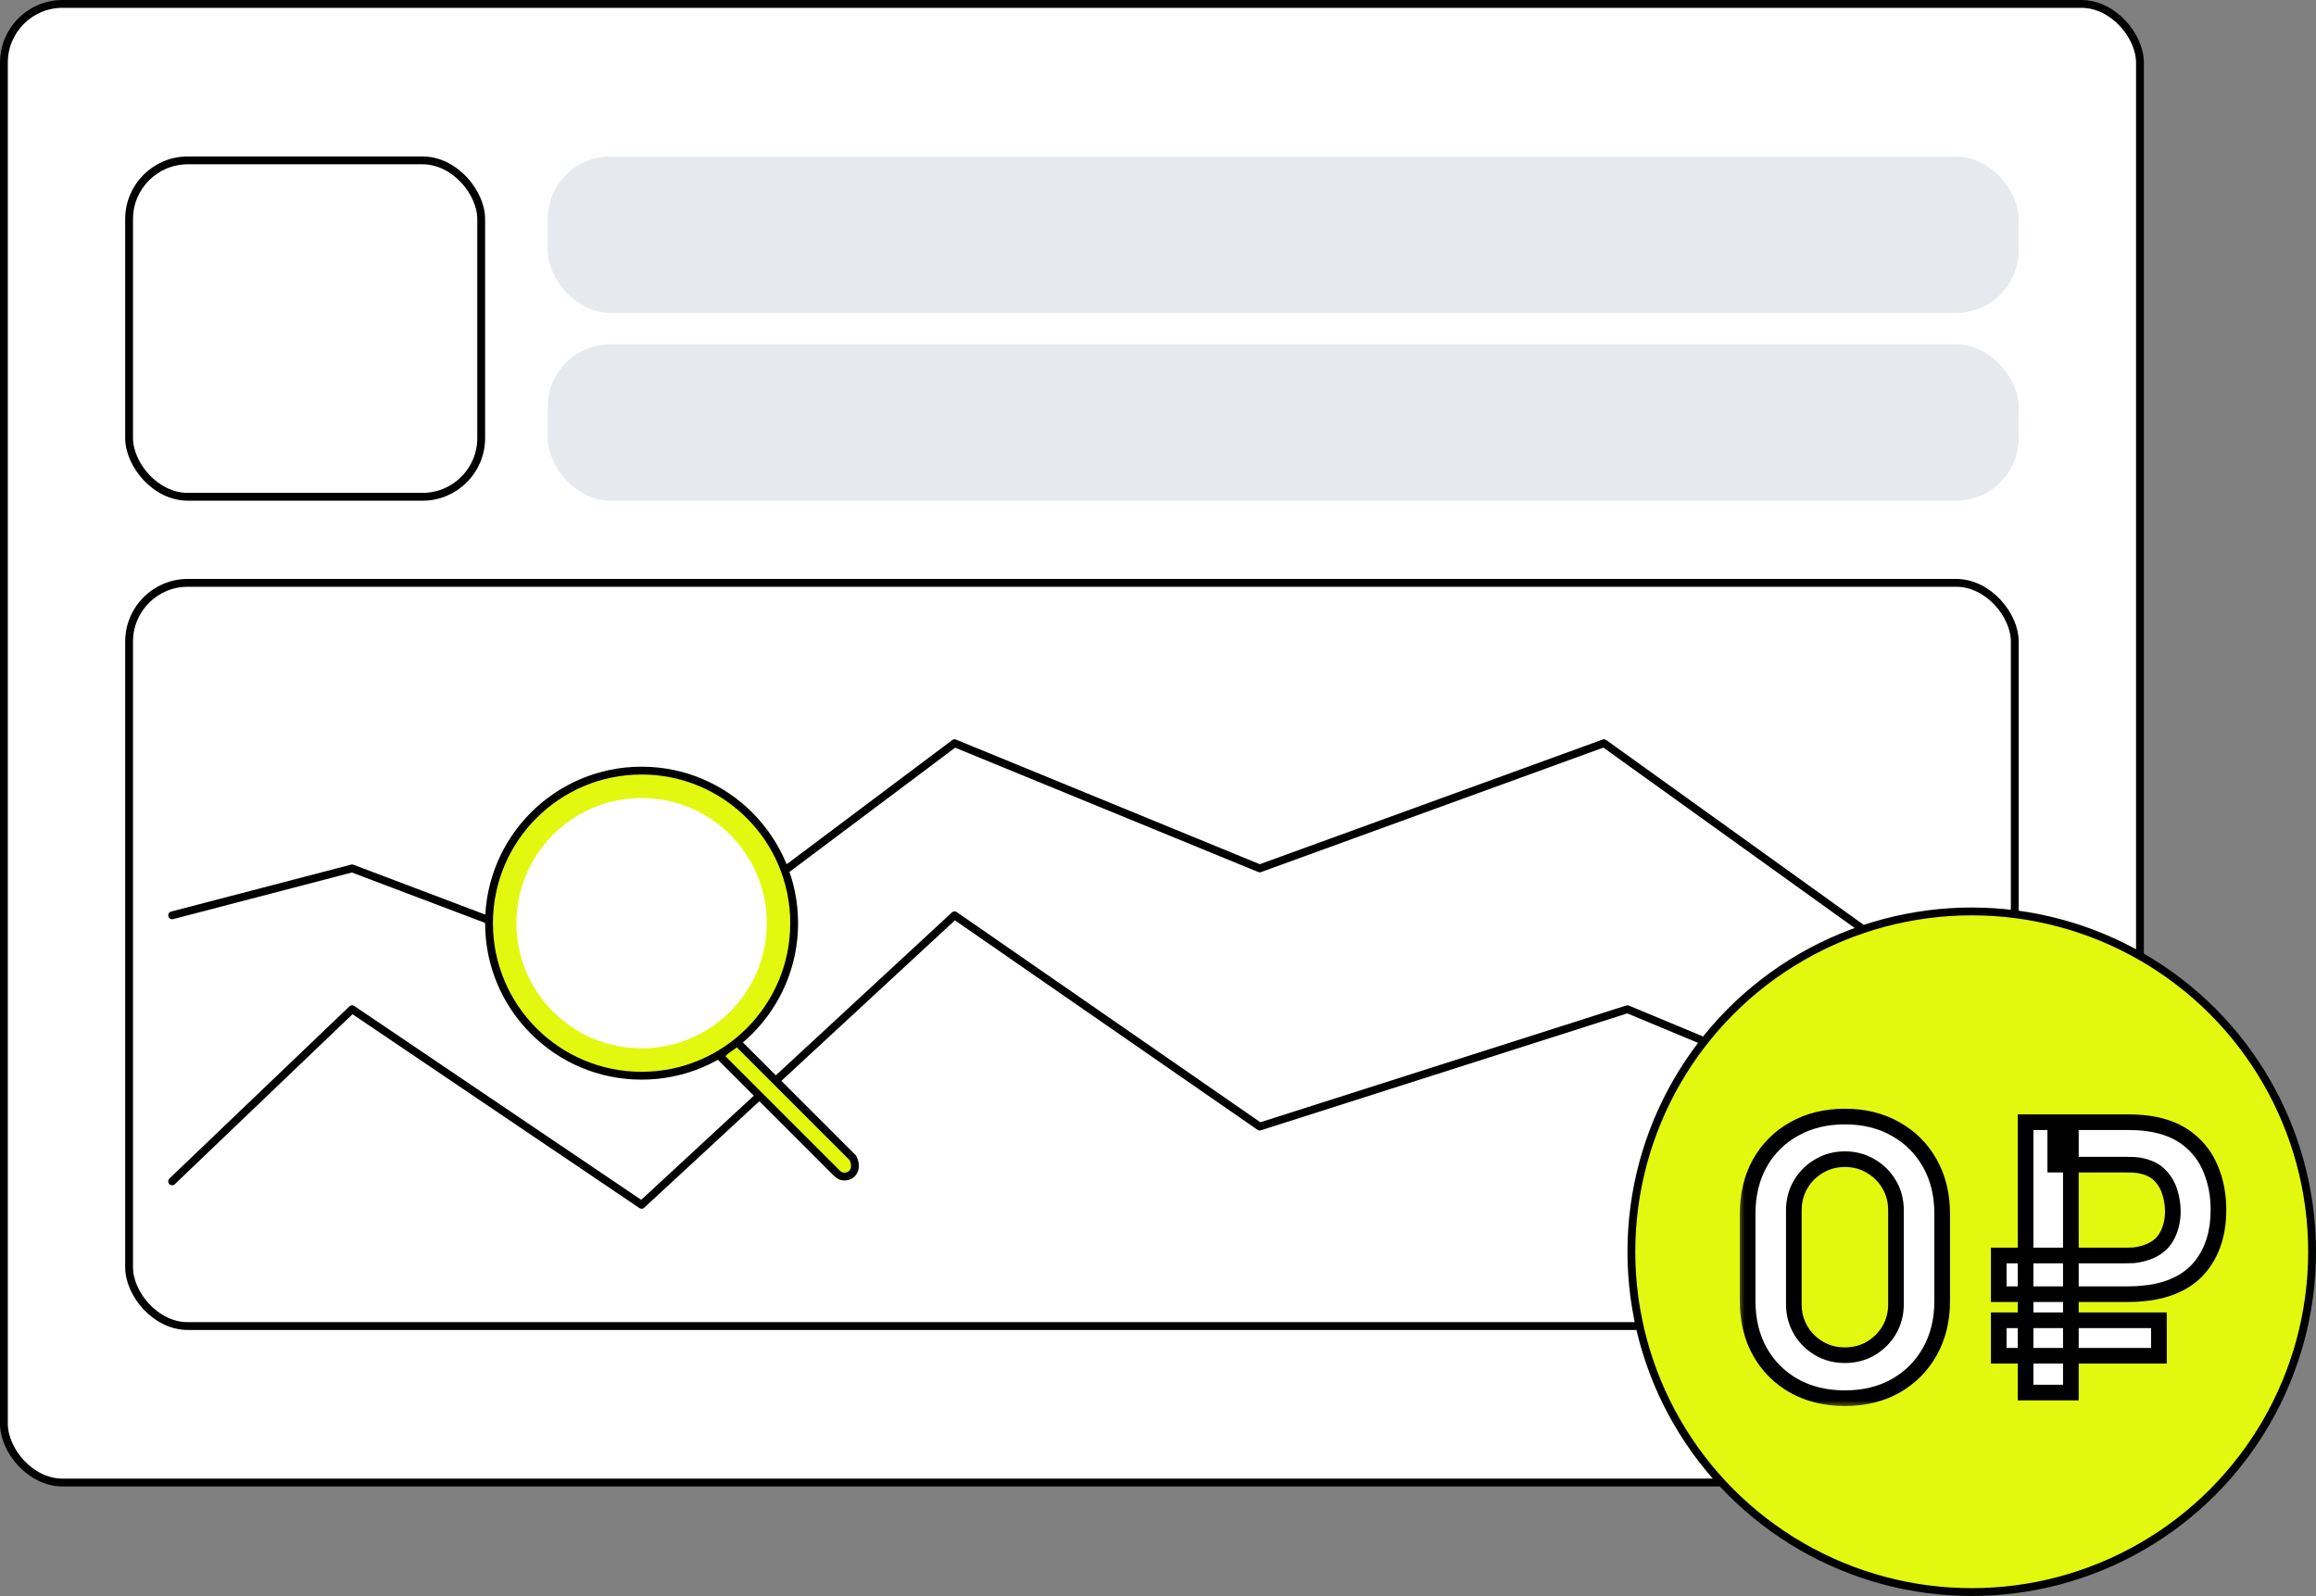 <?xml version="1.0" encoding="UTF-8"?> <svg xmlns="http://www.w3.org/2000/svg" width="148" height="102" viewBox="0 0 148 102" fill="none"><rect x="0" y="0" width="148" height="102" fill="#808080" stroke="none"/><rect x="0.25" y="0.25" width="136.5" height="94.5" rx="3.75" fill="white" stroke="black" stroke-width="0.5"></rect><rect x="8.25" y="37.25" width="120.5" height="47.5" rx="3.75" fill="white" stroke="black" stroke-width="0.5"></rect><rect x="35" y="10" width="94" height="10" rx="4" fill="#E6EAEF"></rect><rect x="35" y="22" width="94" height="10" rx="4" fill="#E6EAEF"></rect><rect x="8.25" y="10.25" width="22.5" height="21.5" rx="3.75" stroke="black" stroke-width="0.5"></rect><path d="M11 75.5L22.5 64.5L41 77L61 58.5L80.5 72L104 64.5L122 72M11 58.5L22.5 55.5L41 62.5L61 47.5L80.5 55.5L102.5 47.5L122 61.5" stroke="black" stroke-width="0.5" stroke-linecap="round" stroke-linejoin="round"></path><circle cx="126" cy="80" r="21.75" fill="#E2F90F" stroke="black" stroke-width="0.5"></circle><path d="M53.5 75L46 67.5L47 66.5L54.5 74C55 75 54 75.5 53.5 75Z" fill="#E2F90F" stroke="black" stroke-width="0.5" stroke-linecap="round" stroke-linejoin="round"></path><circle cx="41" cy="59" r="9.75" fill="#E2F90F" stroke="black" stroke-width="0.5"></circle><circle cx="41" cy="59" r="8" fill="white"></circle><mask id="path-11-outside-1_2024_1177" maskUnits="userSpaceOnUse" x="111" y="70" width="32" height="20" fill="black"><rect fill="white" x="111" y="70" width="32" height="20"></rect><path d="M117.896 89.36C116.672 89.36 115.592 89.1 114.656 88.58C113.72 88.052 112.988 87.32 112.46 86.384C111.94 85.448 111.68 84.368 111.68 83.144V77.576C111.68 76.352 111.94 75.272 112.46 74.336C112.988 73.4 113.72 72.672 114.656 72.152C115.592 71.624 116.672 71.36 117.896 71.36C119.12 71.36 120.196 71.624 121.124 72.152C122.06 72.672 122.792 73.4 123.32 74.336C123.848 75.272 124.112 76.352 124.112 77.576V83.144C124.112 84.368 123.848 85.448 123.32 86.384C122.792 87.32 122.06 88.052 121.124 88.58C120.196 89.1 119.12 89.36 117.896 89.36ZM117.896 86.612C118.504 86.612 119.056 86.468 119.552 86.18C120.048 85.884 120.44 85.492 120.728 85.004C121.016 84.508 121.16 83.956 121.16 83.348V77.36C121.16 76.744 121.016 76.192 120.728 75.704C120.44 75.208 120.048 74.816 119.552 74.528C119.056 74.232 118.504 74.084 117.896 74.084C117.288 74.084 116.736 74.232 116.24 74.528C115.744 74.816 115.352 75.208 115.064 75.704C114.776 76.192 114.632 76.744 114.632 77.36V83.348C114.632 83.956 114.776 84.508 115.064 85.004C115.352 85.492 115.744 85.884 116.24 86.18C116.736 86.468 117.288 86.612 117.896 86.612ZM127.727 82.712V80.24H135.863C135.991 80.24 136.147 80.236 136.331 80.228C136.523 80.212 136.735 80.172 136.967 80.108C137.631 79.924 138.111 79.592 138.407 79.112C138.703 78.624 138.851 78.056 138.851 77.408C138.851 77.016 138.791 76.624 138.671 76.232C138.559 75.832 138.363 75.48 138.083 75.176C137.811 74.872 137.439 74.66 136.967 74.54C136.759 74.484 136.547 74.452 136.331 74.444C136.123 74.436 135.967 74.432 135.863 74.432H131.339V71.72H135.983C136.071 71.72 136.243 71.724 136.499 71.732C136.763 71.74 137.055 71.768 137.375 71.816C138.367 71.968 139.187 72.3 139.835 72.812C140.491 73.324 140.975 73.972 141.287 74.756C141.607 75.532 141.767 76.388 141.767 77.324C141.767 78.756 141.403 79.94 140.675 80.876C139.947 81.812 138.847 82.392 137.375 82.616C137.055 82.656 136.763 82.684 136.499 82.7C136.243 82.708 136.071 82.712 135.983 82.712H127.727ZM127.727 86.648V84.38H137.963V86.648H127.727ZM129.443 89V71.72H132.335V89H129.443Z"></path></mask><path d="M117.896 89.36C116.672 89.36 115.592 89.1 114.656 88.58C113.72 88.052 112.988 87.32 112.46 86.384C111.94 85.448 111.68 84.368 111.68 83.144V77.576C111.68 76.352 111.94 75.272 112.46 74.336C112.988 73.4 113.72 72.672 114.656 72.152C115.592 71.624 116.672 71.36 117.896 71.36C119.12 71.36 120.196 71.624 121.124 72.152C122.06 72.672 122.792 73.4 123.32 74.336C123.848 75.272 124.112 76.352 124.112 77.576V83.144C124.112 84.368 123.848 85.448 123.32 86.384C122.792 87.32 122.06 88.052 121.124 88.58C120.196 89.1 119.12 89.36 117.896 89.36ZM117.896 86.612C118.504 86.612 119.056 86.468 119.552 86.18C120.048 85.884 120.44 85.492 120.728 85.004C121.016 84.508 121.16 83.956 121.16 83.348V77.36C121.16 76.744 121.016 76.192 120.728 75.704C120.44 75.208 120.048 74.816 119.552 74.528C119.056 74.232 118.504 74.084 117.896 74.084C117.288 74.084 116.736 74.232 116.24 74.528C115.744 74.816 115.352 75.208 115.064 75.704C114.776 76.192 114.632 76.744 114.632 77.36V83.348C114.632 83.956 114.776 84.508 115.064 85.004C115.352 85.492 115.744 85.884 116.24 86.18C116.736 86.468 117.288 86.612 117.896 86.612ZM127.727 82.712V80.24H135.863C135.991 80.24 136.147 80.236 136.331 80.228C136.523 80.212 136.735 80.172 136.967 80.108C137.631 79.924 138.111 79.592 138.407 79.112C138.703 78.624 138.851 78.056 138.851 77.408C138.851 77.016 138.791 76.624 138.671 76.232C138.559 75.832 138.363 75.48 138.083 75.176C137.811 74.872 137.439 74.66 136.967 74.54C136.759 74.484 136.547 74.452 136.331 74.444C136.123 74.436 135.967 74.432 135.863 74.432H131.339V71.72H135.983C136.071 71.72 136.243 71.724 136.499 71.732C136.763 71.74 137.055 71.768 137.375 71.816C138.367 71.968 139.187 72.3 139.835 72.812C140.491 73.324 140.975 73.972 141.287 74.756C141.607 75.532 141.767 76.388 141.767 77.324C141.767 78.756 141.403 79.94 140.675 80.876C139.947 81.812 138.847 82.392 137.375 82.616C137.055 82.656 136.763 82.684 136.499 82.7C136.243 82.708 136.071 82.712 135.983 82.712H127.727ZM127.727 86.648V84.38H137.963V86.648H127.727ZM129.443 89V71.72H132.335V89H129.443Z" fill="white"></path><path d="M114.656 88.58L114.41 89.016L114.413 89.017L114.656 88.58ZM112.46 86.384L112.023 86.627L112.025 86.63L112.46 86.384ZM112.46 74.336L112.025 74.09L112.023 74.093L112.46 74.336ZM114.656 72.152L114.899 72.589L114.902 72.588L114.656 72.152ZM121.124 72.152L120.877 72.587L120.881 72.589L121.124 72.152ZM123.32 74.336L122.885 74.582L122.885 74.582L123.32 74.336ZM123.32 86.384L122.885 86.138L122.885 86.138L123.32 86.384ZM121.124 88.58L121.368 89.016L121.37 89.016L121.124 88.58ZM119.552 86.18L119.803 86.612L119.808 86.609L119.552 86.18ZM120.728 85.004L121.159 85.258L121.16 85.255L120.728 85.004ZM120.728 75.704L120.296 75.955L120.297 75.958L120.728 75.704ZM119.552 74.528L119.296 74.957L119.301 74.96L119.552 74.528ZM116.24 74.528L116.491 74.96L116.496 74.957L116.24 74.528ZM115.064 75.704L115.495 75.958L115.496 75.955L115.064 75.704ZM115.064 85.004L114.632 85.255L114.633 85.258L115.064 85.004ZM116.24 86.18L115.984 86.609L115.989 86.612L116.24 86.18ZM117.896 88.86C116.745 88.86 115.75 88.616 114.899 88.143L114.413 89.017C115.434 89.584 116.599 89.86 117.896 89.86V88.86ZM114.902 88.144C114.045 87.661 113.379 86.995 112.895 86.138L112.025 86.63C112.597 87.645 113.395 88.443 114.41 89.016L114.902 88.144ZM112.897 86.141C112.424 85.29 112.18 84.295 112.18 83.144H111.18C111.18 84.441 111.456 85.606 112.023 86.627L112.897 86.141ZM112.18 83.144V77.576H111.18V83.144H112.18ZM112.18 77.576C112.18 76.425 112.424 75.43 112.897 74.579L112.023 74.093C111.456 75.114 111.18 76.279 111.18 77.576H112.18ZM112.895 74.582C113.378 73.726 114.044 73.064 114.899 72.589L114.413 71.715C113.396 72.28 112.598 73.074 112.025 74.09L112.895 74.582ZM114.902 72.588C115.753 72.107 116.746 71.86 117.896 71.86V70.86C116.598 70.86 115.431 71.141 114.41 71.716L114.902 72.588ZM117.896 71.86C119.046 71.86 120.035 72.107 120.877 72.587L121.371 71.717C120.357 71.141 119.194 70.86 117.896 70.86V71.86ZM120.881 72.589C121.736 73.064 122.402 73.726 122.885 74.582L123.755 74.09C123.182 73.074 122.384 72.28 121.367 71.715L120.881 72.589ZM122.885 74.582C123.365 75.433 123.612 76.426 123.612 77.576H124.612C124.612 76.278 124.331 75.111 123.755 74.09L122.885 74.582ZM123.612 77.576V83.144H124.612V77.576H123.612ZM123.612 83.144C123.612 84.294 123.365 85.287 122.885 86.138L123.755 86.63C124.331 85.609 124.612 84.442 124.612 83.144H123.612ZM122.885 86.138C122.401 86.995 121.735 87.661 120.878 88.144L121.37 89.016C122.385 88.443 123.183 87.645 123.755 86.63L122.885 86.138ZM120.88 88.144C120.037 88.616 119.047 88.86 117.896 88.86V89.86C119.193 89.86 120.355 89.584 121.368 89.016L120.88 88.144ZM117.896 87.112C118.587 87.112 119.226 86.947 119.803 86.612L119.301 85.748C118.886 85.989 118.421 86.112 117.896 86.112V87.112ZM119.808 86.609C120.375 86.271 120.827 85.82 121.159 85.258L120.297 84.75C120.053 85.164 119.721 85.497 119.296 85.751L119.808 86.609ZM121.16 85.255C121.495 84.678 121.66 84.039 121.66 83.348H120.66C120.66 83.873 120.537 84.338 120.296 84.753L121.16 85.255ZM121.66 83.348V77.36H120.66V83.348H121.66ZM121.66 77.36C121.66 76.663 121.496 76.022 121.159 75.45L120.297 75.958C120.536 76.362 120.66 76.825 120.66 77.36H121.66ZM121.16 75.453C120.829 74.882 120.374 74.427 119.803 74.096L119.301 74.96C119.722 75.205 120.051 75.534 120.296 75.955L121.16 75.453ZM119.808 74.099C119.231 73.754 118.589 73.584 117.896 73.584V74.584C118.419 74.584 118.881 74.71 119.296 74.957L119.808 74.099ZM117.896 73.584C117.203 73.584 116.561 73.754 115.984 74.099L116.496 74.957C116.911 74.71 117.373 74.584 117.896 74.584V73.584ZM115.989 74.096C115.418 74.427 114.963 74.882 114.632 75.453L115.496 75.955C115.741 75.534 116.07 75.205 116.491 74.96L115.989 74.096ZM114.633 75.45C114.296 76.022 114.132 76.663 114.132 77.36H115.132C115.132 76.825 115.256 76.362 115.495 75.958L114.633 75.45ZM114.132 77.36V83.348H115.132V77.36H114.132ZM114.132 83.348C114.132 84.039 114.297 84.678 114.632 85.255L115.496 84.753C115.255 84.338 115.132 83.873 115.132 83.348H114.132ZM114.633 85.258C114.965 85.82 115.417 86.271 115.984 86.609L116.496 85.751C116.071 85.497 115.739 85.164 115.495 84.75L114.633 85.258ZM115.989 86.612C116.566 86.947 117.205 87.112 117.896 87.112V86.112C117.371 86.112 116.906 85.989 116.491 85.748L115.989 86.612ZM127.727 82.712H127.227V83.212H127.727V82.712ZM127.727 80.24V79.74H127.227V80.24H127.727ZM136.331 80.228L136.353 80.728L136.363 80.727L136.372 80.726L136.331 80.228ZM136.967 80.108L137.1 80.59L137.1 80.59L136.967 80.108ZM138.407 79.112L138.832 79.374L138.834 79.371L138.407 79.112ZM138.671 76.232L138.189 76.367L138.193 76.378L138.671 76.232ZM138.083 75.176L137.71 75.509L137.715 75.515L138.083 75.176ZM136.967 74.54L136.837 75.023L136.844 75.025L136.967 74.54ZM136.331 74.444L136.312 74.944L136.312 74.944L136.331 74.444ZM131.339 74.432H130.839V74.932H131.339V74.432ZM131.339 71.72V71.22H130.839V71.72H131.339ZM136.499 71.732L136.483 72.232L136.484 72.232L136.499 71.732ZM137.375 71.816L137.451 71.322L137.449 71.322L137.375 71.816ZM139.835 72.812L139.525 73.204L139.527 73.206L139.835 72.812ZM141.287 74.756L140.822 74.941L140.825 74.947L141.287 74.756ZM140.675 80.876L141.07 81.183L141.07 81.183L140.675 80.876ZM137.375 82.616L137.437 83.112L137.45 83.11L137.375 82.616ZM136.499 82.7L136.514 83.2L136.522 83.2L136.529 83.199L136.499 82.7ZM127.727 86.648H127.227V87.148H127.727V86.648ZM127.727 84.38V83.88H127.227V84.38H127.727ZM137.963 84.38H138.463V83.88H137.963V84.38ZM137.963 86.648V87.148H138.463V86.648H137.963ZM129.443 89H128.943V89.5H129.443V89ZM129.443 71.72V71.22H128.943V71.72H129.443ZM132.335 71.72H132.835V71.22H132.335V71.72ZM132.335 89V89.5H132.835V89H132.335ZM128.227 82.712V80.24H127.227V82.712H128.227ZM127.727 80.74H135.863V79.74H127.727V80.74ZM135.863 80.74C136 80.74 136.164 80.736 136.353 80.728L136.309 79.728C136.13 79.736 135.981 79.74 135.863 79.74V80.74ZM136.372 80.726C136.602 80.707 136.845 80.66 137.1 80.59L136.834 79.626C136.625 79.684 136.444 79.717 136.289 79.73L136.372 80.726ZM137.1 80.59C137.858 80.38 138.456 79.984 138.832 79.374L137.981 78.85C137.765 79.2 137.404 79.468 136.833 79.626L137.1 80.59ZM138.834 79.371C139.184 78.795 139.351 78.135 139.351 77.408H138.351C138.351 77.977 138.222 78.453 137.979 78.853L138.834 79.371ZM139.351 77.408C139.351 76.964 139.283 76.523 139.149 76.086L138.193 76.378C138.299 76.725 138.351 77.068 138.351 77.408H139.351ZM139.152 76.097C139.019 75.622 138.784 75.2 138.451 74.837L137.715 75.515C137.941 75.76 138.099 76.042 138.189 76.367L139.152 76.097ZM138.455 74.843C138.105 74.451 137.639 74.195 137.09 74.055L136.844 75.025C137.238 75.125 137.516 75.293 137.71 75.509L138.455 74.843ZM137.097 74.057C136.852 73.991 136.603 73.954 136.349 73.944L136.312 74.944C136.491 74.95 136.665 74.977 136.837 75.023L137.097 74.057ZM136.35 73.944C136.141 73.936 135.977 73.932 135.863 73.932V74.932C135.957 74.932 136.105 74.936 136.312 74.944L136.35 73.944ZM135.863 73.932H131.339V74.932H135.863V73.932ZM131.839 74.432V71.72H130.839V74.432H131.839ZM131.339 72.22H135.983V71.22H131.339V72.22ZM135.983 72.22C136.062 72.22 136.226 72.224 136.483 72.232L136.514 71.232C136.26 71.224 136.08 71.22 135.983 71.22V72.22ZM136.484 72.232C136.724 72.239 136.996 72.265 137.301 72.311L137.449 71.322C137.114 71.271 136.802 71.241 136.514 71.232L136.484 72.232ZM137.299 72.31C138.224 72.452 138.958 72.756 139.525 73.204L140.145 72.42C139.416 71.844 138.51 71.484 137.451 71.322L137.299 72.31ZM139.527 73.206C140.112 73.663 140.543 74.238 140.822 74.941L141.751 74.571C141.407 73.706 140.869 72.985 140.143 72.418L139.527 73.206ZM140.825 74.947C141.117 75.656 141.267 76.446 141.267 77.324H142.267C142.267 76.33 142.097 75.408 141.749 74.565L140.825 74.947ZM141.267 77.324C141.267 78.669 140.927 79.738 140.28 80.569L141.07 81.183C141.879 80.142 142.267 78.843 142.267 77.324H141.267ZM140.28 80.569C139.65 81.38 138.679 81.912 137.3 82.122L137.45 83.11C139.015 82.872 140.244 82.244 141.07 81.183L140.28 80.569ZM137.313 82.12C137.001 82.159 136.72 82.186 136.469 82.201L136.529 83.199C136.806 83.182 137.109 83.153 137.437 83.112L137.313 82.12ZM136.483 82.2C136.226 82.208 136.062 82.212 135.983 82.212V83.212C136.08 83.212 136.26 83.208 136.514 83.2L136.483 82.2ZM135.983 82.212H127.727V83.212H135.983V82.212ZM128.227 86.648V84.38H127.227V86.648H128.227ZM127.727 84.88H137.963V83.88H127.727V84.88ZM137.463 84.38V86.648H138.463V84.38H137.463ZM137.963 86.148H127.727V87.148H137.963V86.148ZM129.943 89V71.72H128.943V89H129.943ZM129.443 72.22H132.335V71.22H129.443V72.22ZM131.835 71.72V89H132.835V71.72H131.835ZM132.335 88.5H129.443V89.5H132.335V88.5Z" fill="black" mask="url(#path-11-outside-1_2024_1177)"></path></svg> 
